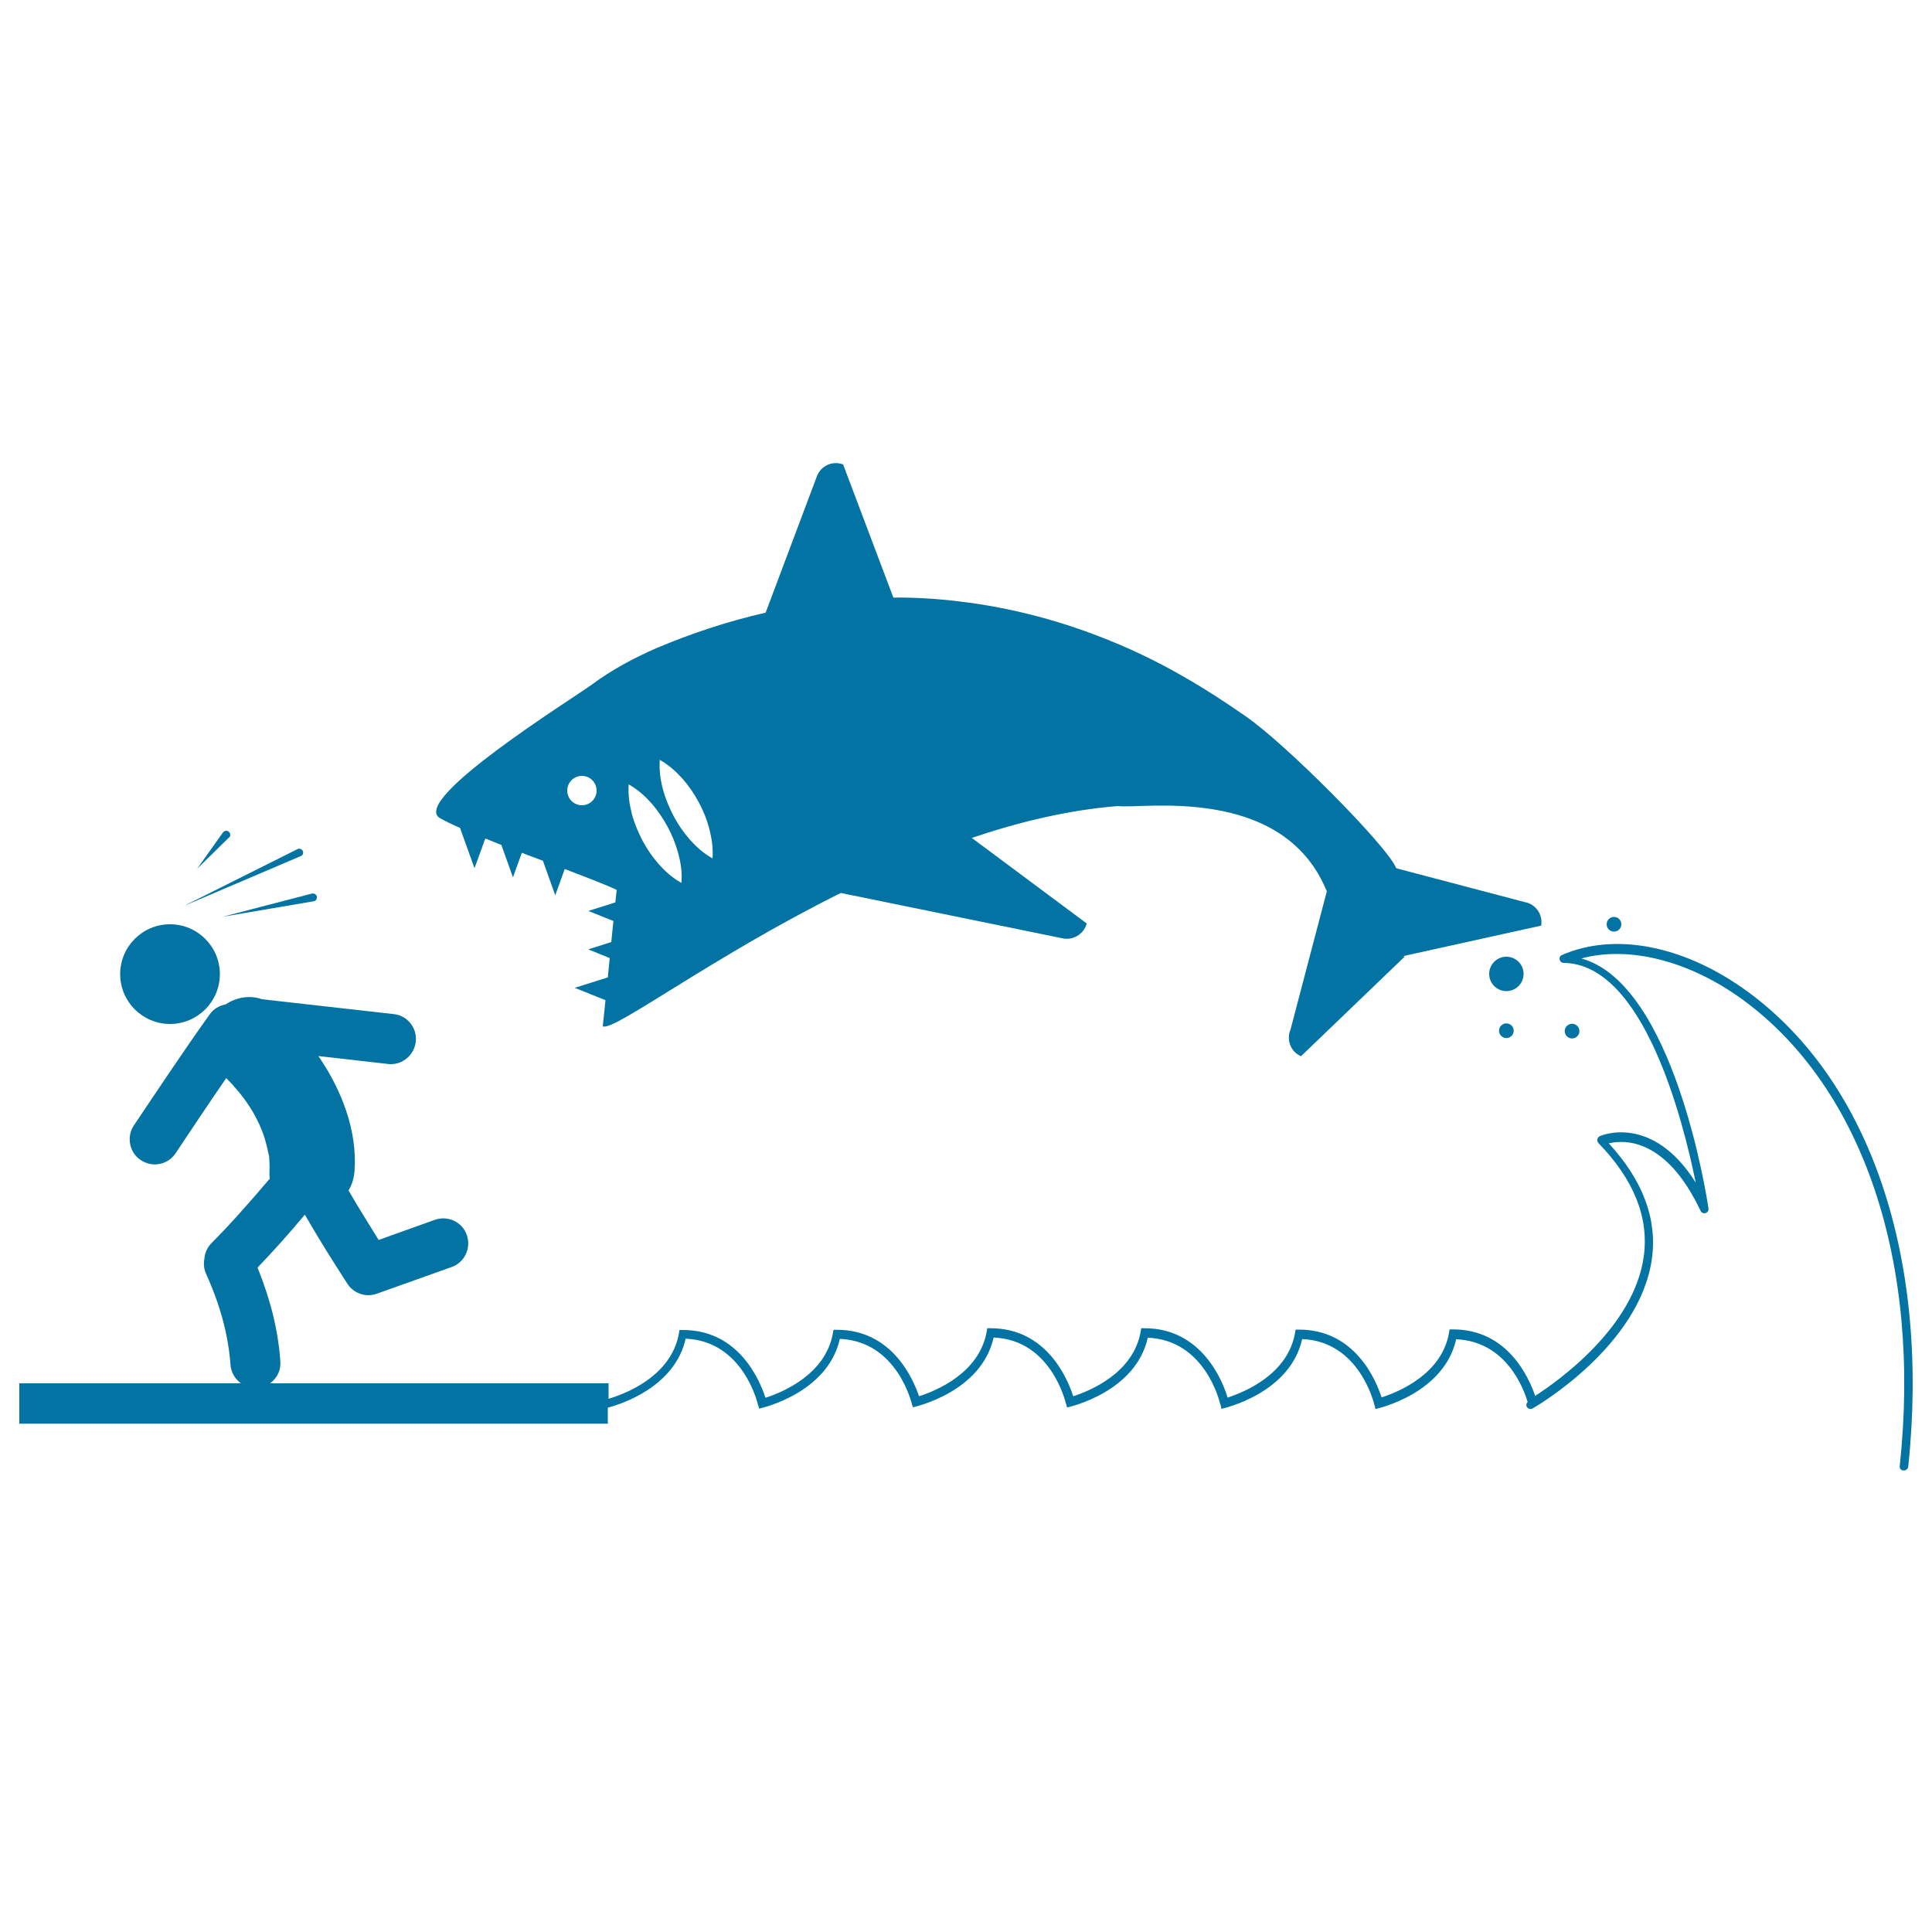 <svg xmlns="http://www.w3.org/2000/svg" viewBox="0 0 1000 1000" style="fill:#0273a2">
<title>Shark Attack SVG icon</title>
<g><g><circle cx="88" cy="504.2" r="25.8"/><path d="M238.1,428.5l7.5,20.9l5.6-15.4c2.7,1.1,5.4,2.2,8.3,3.3l6,16.8l4.6-12.7c3.6,1.4,7.3,2.8,10.9,4.1l6.4,17.9l4.9-13.6c11.8,4.5,21.9,8.4,26.9,10.8l-0.7,6.5l-14,4.4l13,5.2l-1.1,10.9l-11.9,3.8l11.1,4.5l-1,10l-17.1,5.4l15.9,6.4l-1.4,13.5c5.4,3,56.2-35.7,123.2-69l114.4,23.4c5.6,1.4,11.4-2,12.9-7.6l-59.5-44.3c24.8-8.4,50.4-14.5,75.7-16.5c11.2,1.8,85-11.7,107.9,43.8c0.1,0,0.1,0.1,0.2,0.2L668,532.8c-2.3,5.3,0,11.6,5.4,13.9l53.5-51.4l-0.3-0.5l71.1-15.7c1-5.7-2.8-11.2-8.6-12.2l-66.4-17.5c-0.1-0.2-0.1-0.4-0.3-0.6c-5-11.4-57-64-78-78.3c-20.9-14.6-43.6-28.2-68.7-38.4c-24.9-10.3-51.8-17.6-79.2-20.8c-11.3-1.4-22.7-2.1-34.1-2l-26-68.9c-5.5-2.1-11.6,0.7-13.6,6.2l-26.5,70.5c-19.7,4.5-38.6,10.8-56.6,18.4c-11.8,5.2-23.1,11.2-33.3,18.8c-10.3,7.5-94.1,59.6-78.8,69.1C230.1,424.8,233.7,426.6,238.1,428.5z M353.5,403.3c3.2,3.7,5.9,7.7,8.2,12c2.3,4.2,4.1,8.7,5.4,13.5c1.2,4.8,2.1,9.8,1.7,15.5c-5-2.8-8.7-6.3-12-10c-3.2-3.7-5.9-7.7-8.2-12c-2.2-4.3-4.1-8.7-5.4-13.5c-1.3-4.8-2.1-9.8-1.7-15.5C346.5,396.1,350.1,399.6,353.5,403.3z M337.4,416c3.2,3.7,5.9,7.8,8.2,12c2.3,4.3,4.1,8.7,5.4,13.5c1.3,4.8,2.2,9.8,1.7,15.5c-5-2.8-8.7-6.3-12-10c-3.2-3.7-5.9-7.7-8.2-12c-2.2-4.3-4.1-8.7-5.4-13.5c-1.2-4.8-2.1-9.8-1.7-15.5C330.4,408.8,334.1,412.3,337.4,416z M301.2,401.6c4.2,0,7.6,3.4,7.6,7.6c0,4.2-3.4,7.6-7.6,7.6c-4.2,0-7.6-3.4-7.6-7.6C293.6,405,297,401.6,301.2,401.6z"/><path d="M904.9,513.5c-32.7-24-68.8-31.2-96.4-19.2c-1,0.4-1.5,1.4-1.2,2.4c0.2,1,1.1,1.7,2.1,1.7c41.3,0.5,61.7,81.3,68.3,113.7c-22.6-36-49.4-24.2-49.7-24c-0.6,0.3-1.1,0.9-1.2,1.6c-0.1,0.7,0.1,1.4,0.5,1.9c18.4,18.9,26.3,38.7,23.5,58.8c-5.1,36.7-44.4,64.5-56.2,72.1c-3.2-9.4-14.2-34.4-42.5-34.4h-1.8l-0.3,1.8c-3.7,21.3-25.9,30.5-34.9,33.4c-2.8-8.7-13.6-35.1-42.7-35.1h-1.8l-0.3,1.8c-3.8,21.3-25.8,30.4-34.9,33.4c-2.3-7.8-13-35.9-42.9-35.9h-1.8l-0.3,1.8c-3.8,21.3-25.9,30.5-34.9,33.4c-2.8-8.7-13.6-35.2-42.7-35.2h-1.8l-0.3,1.8c-3.8,21.3-25.9,30.5-35,33.4c-3.2-9.4-14.2-34.4-42.5-34.4h-1.8l-0.3,1.8c-3.8,21.3-25.9,30.5-34.9,33.4c-2.8-8.7-13.6-35.1-42.7-35.1h-1.8l-0.3,1.8c-4,22.5-28.5,31.5-36.4,33.8v-8H139.8c3.5-2.5,5.7-6.8,5.3-11.4c-1.1-16-5.1-31.9-11.8-48.5c7.6-7.9,15.8-17,24.5-27.4c9.9,17.3,21.5,34.9,22.1,35.9c2.4,3.7,6.6,5.8,10.8,5.8c1.4,0,2.9-0.3,4.4-0.8l38.7-13.8c6.7-2.4,10.2-9.8,7.8-16.6c-2.4-6.8-9.8-10.2-16.6-7.8l-29,10.4c-4.2-6.7-10.2-16.3-15.6-25.6c1.7-2.8,2.8-6.2,3.1-10.1c1.5-20.9-6.6-41.8-18.7-59.5l36,4.1c0.5,0.1,1,0.1,1.5,0.1c6.5,0,12.1-4.9,12.9-11.6c0.8-7.1-4.3-13.6-11.4-14.3l-68.2-7.7c-6.6-2.3-13.4-0.9-18.9,2.7c-3.2,0.6-6.2,2.3-8.2,5.2c-13.1,18.3-26.3,38.2-39.2,57.4c-4,6-2.3,14.1,3.6,18c2.2,1.4,4.7,2.2,7.2,2.2c4.2,0,8.3-2,10.8-5.8c8.6-12.9,17.4-26.1,26.2-38.9c8.9,9,16.1,19.1,20,31.5c0.7,2.4,1.3,4.9,1.8,7.3c0.2,0.9,0.3,1.3,0.4,1.5c0,0.3,0,0.9,0.1,2.1c0.1,1.8,0.2,3.6,0.1,5.4c-0.1,1.5,0,3,0.1,4.3c-11.1,13.1-21.2,24.4-30.2,33.4c-2.2,2.3-3.4,5.1-3.6,8c-0.5,2.6-0.3,5.3,0.9,7.9c7.4,16.4,11.5,31.8,12.6,47c0.3,4,2.4,7.4,5.4,9.6H10v20.9h304.6v-8.3c6.9-1.8,34.6-10.6,40.3-35.7c29.6,1.2,37.2,33.1,37.5,34.5l0.1,0l0.4,1.7c1.5-0.3,35.5-8,41.8-36.1c29.6,1.2,37.2,33.1,37.5,34.5h0.1l0.2,0.9c1.5-0.3,35.5-8,41.8-36.1c29.6,1.2,37.2,33.1,37.5,34.5l0.1,0l0.4,1.7c1.5-0.3,35.5-8,41.8-36.1c29.6,1.2,37.2,33,37.5,34.5l0.1-0.1l0.5,2.4c1.5-0.3,35.5-8,41.8-36.1c29.6,1.2,37.2,33.1,37.5,34.5l0.1,0l0.3,1.7c1.5-0.3,35.5-8,41.8-36.1c25.8,1.1,34.9,25.3,37,32.5c-0.7,0.7-0.9,1.7-0.4,2.5c0.6,1,1.9,1.4,3,0.8c2.3-1.3,55.3-32.3,61.7-77.3c2.9-20.6-4.6-40.7-22.3-59.9c7.9-1.9,29.6-3,47.5,34.9c0.4,1,1.6,1.5,2.6,1.2c1-0.3,1.7-1.4,1.5-2.4c-0.7-5-17.7-116.2-65.8-129.4c24.8-6.7,56.1,1.2,83.9,21.6c62,45.6,92.2,135.7,80.9,241.1c-0.2,1.2,0.7,2.3,1.9,2.3c0.1,0,0.2,0,0.3,0c1.1,0,2-0.8,2.2-1.9C999,651.6,968.2,560,904.9,513.5z"/><circle cx="813.7" cy="533.7" r="3.8"/><circle cx="835.4" cy="478.4" r="3.8"/><circle cx="779.7" cy="533.5" r="3.8"/><circle cx="779.7" cy="504.1" r="8.9"/><path d="M155.8,443.1c1-0.5,1.4-1.7,0.9-2.7c-0.5-1-1.8-1.4-2.7-0.9l-58.8,29.4l60.5-25.8C155.7,443.1,155.8,443.1,155.8,443.1z"/><path d="M162.3,466.5c0,0,0.1,0,0.2,0c1.1-0.3,1.7-1.4,1.5-2.5c-0.3-1.1-1.4-1.7-2.5-1.5l-46.2,12L162.3,466.5z"/><path d="M118.8,433.3c0.7-0.9,0.4-2.2-0.5-2.9c-0.9-0.7-2.2-0.4-2.9,0.5L102,449.7l16.5-16.2C118.6,433.4,118.7,433.4,118.8,433.3z"/></g></g>
</svg>
